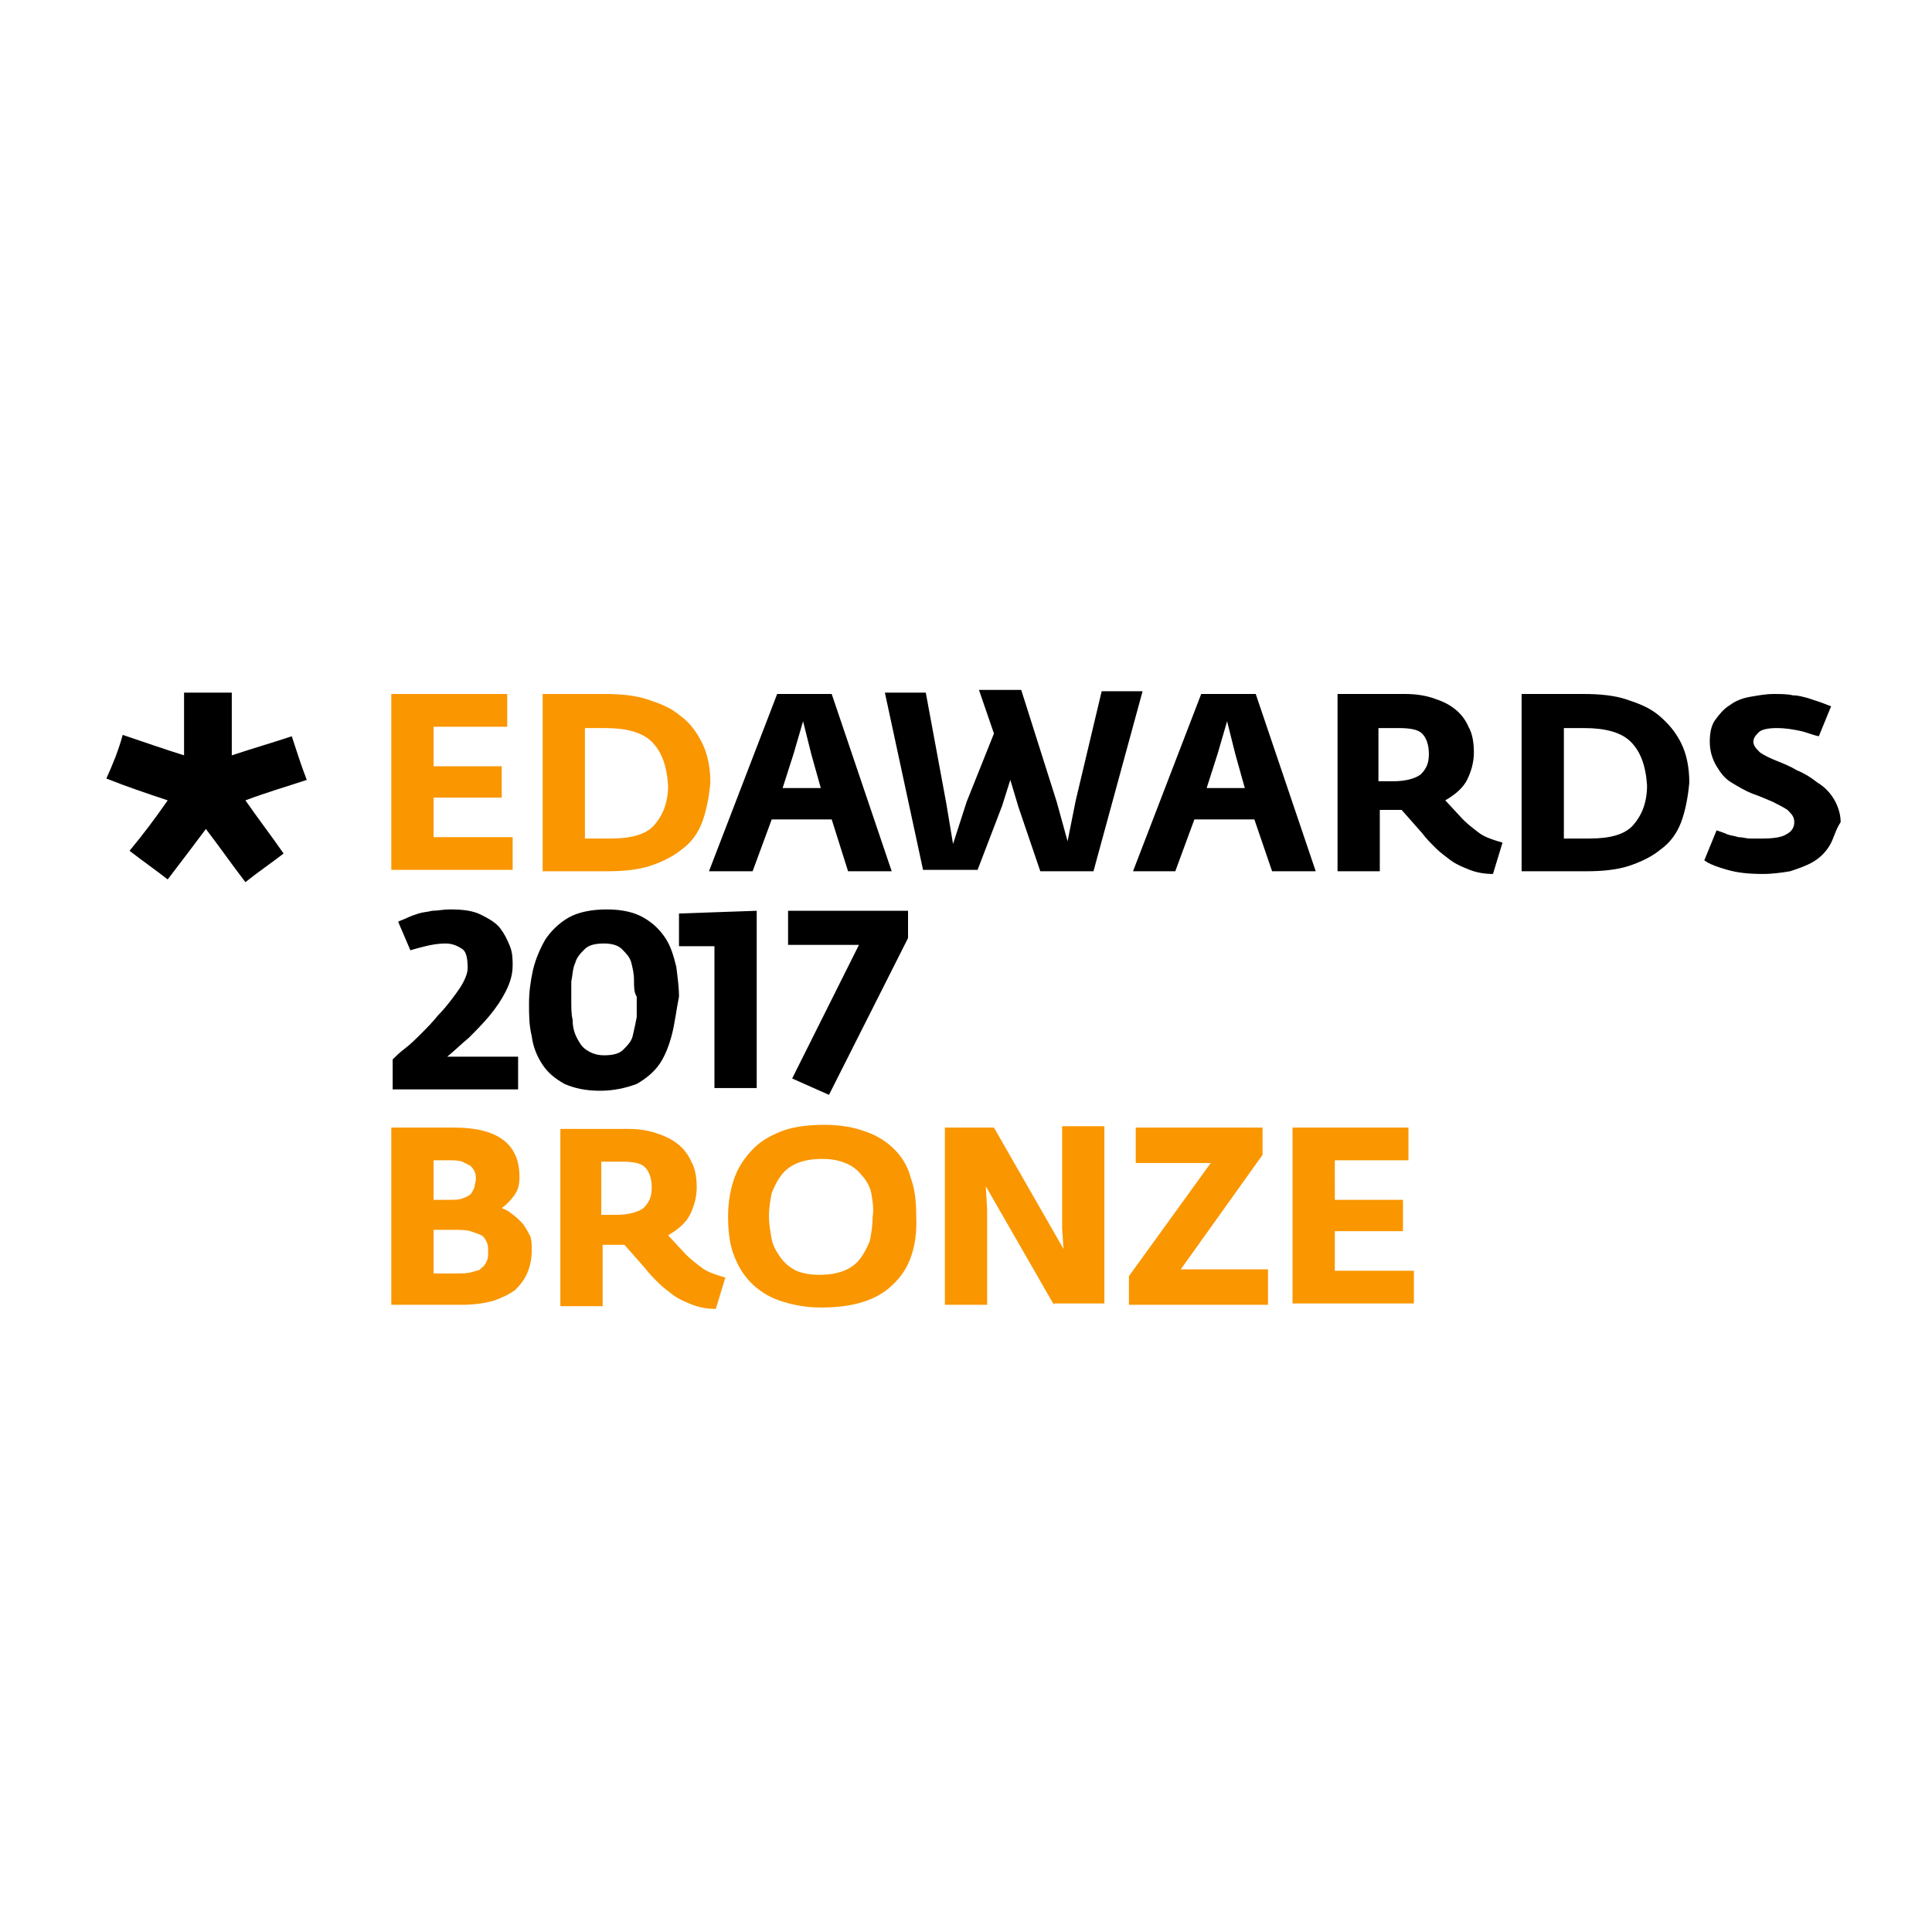 <svg version="1.1" id="Layer_1" xmlns="http://www.w3.org/2000/svg" x="0" y="0" viewBox="0 0 141.7 141.7" xml:space="preserve"><style>.st1{fill:#fa9600}</style><path d="M13.5 50.8H17v4.6c1.5-.5 2.9-.9 4.4-1.4.5 1.5.6 1.9 1.1 3.2-1.5.5-2.9.9-4.5 1.5.9 1.3 1.9 2.6 2.8 3.9-.9.7-1.8 1.3-2.8 2.1-1-1.3-1.9-2.6-2.9-3.9-.9 1.2-1.8 2.4-2.8 3.7-.9-.7-1.9-1.4-2.8-2.1 1-1.2 1.9-2.4 2.8-3.7-1.5-.5-3-1-4.5-1.6.5-1.1.9-2.1 1.2-3.2 1.5.5 2.9 1 4.5 1.5v-4.6z" fill-rule="evenodd" clip-rule="evenodd"/><path class="st1" d="M28.7 63.9v-13h8.5v2.4h-5.4v2.9h5v2.3h-5v2.9h5.8v2.4h-8.9zM51.5 60.3c-.3.8-.8 1.5-1.5 2-.6.5-1.4.9-2.3 1.2-.9.3-2 .4-3.1.4h-4.8v-13h4.6c1.1 0 2.2.1 3.1.4.9.3 1.7.6 2.4 1.2.7.5 1.2 1.2 1.6 2 .4.8.6 1.8.6 2.9-.1 1.1-.3 2.1-.6 2.9zm-3.7-5.9c-.7-.7-1.9-1-3.4-1h-1.5v8.1h1.9c1.5 0 2.6-.3 3.2-1 .6-.7 1-1.6 1-2.9-.1-1.5-.5-2.5-1.2-3.2z"/><path d="M62.2 63.9 61 60.1h-4.4l-1.4 3.8H52l5-13h4l4.4 13h-3.2zm-2.7-8.6-.6-2.4-.7 2.4-.8 2.5h2.8l-.7-2.5zM80.2 63.9h-3.9l-1.6-4.7-.6-2-.6 1.9-1.8 4.7h-4l-2.8-13h3l1.5 8.1.5 3 1-3.1 2-5-1.1-3.2h3.1l2.6 8.2.8 2.9.6-3 1.9-8h3l-3.6 13.2zM93.3 63.9 92 60.1h-4.4l-1.4 3.8h-3.1l5-13h4l4.4 13h-3.2zm-2.7-8.6-.6-2.4-.7 2.4-.8 2.5h2.8l-.7-2.5zM109.5 64.1c-.6 0-1.2-.1-1.7-.3-.5-.2-1-.4-1.4-.7-.4-.3-.8-.6-1.1-.9-.4-.4-.7-.7-1-1.1l-1.5-1.7h-1.6v4.5h-3.1v-13h5c.7 0 1.4.1 2 .3.6.2 1.1.4 1.6.8.4.3.8.8 1 1.3.3.5.4 1.2.4 1.9s-.2 1.4-.5 2c-.3.6-.9 1.1-1.6 1.5l1.3 1.4c.4.4.8.7 1.2 1 .4.3 1 .5 1.7.7l-.7 2.3zm-5.2-10.3c-.3-.3-.9-.4-1.7-.4h-1.5v3.9h1.1c.9 0 1.6-.2 2-.5.4-.4.6-.8.6-1.5s-.2-1.2-.5-1.5zM123.3 60.3c-.3.8-.8 1.5-1.5 2-.6.5-1.4.9-2.3 1.2-.9.3-2 .4-3.1.4h-4.8v-13h4.6c1.1 0 2.2.1 3.1.4.9.3 1.7.6 2.4 1.2s1.2 1.2 1.6 2c.4.8.6 1.8.6 2.9-.1 1.1-.3 2.1-.6 2.9zm-3.7-5.9c-.7-.7-1.9-1-3.4-1h-1.5v8.1h1.9c1.5 0 2.6-.3 3.2-1 .6-.7 1-1.6 1-2.9-.1-1.5-.5-2.5-1.2-3.2zM134.2 62c-.3.5-.7.9-1.2 1.2-.5.3-1.1.5-1.7.7-.6.1-1.3.2-2 .2-1.1 0-1.9-.1-2.6-.3-.7-.2-1.3-.4-1.7-.7l.9-2.2c.3.1.6.2.8.3.3.1.5.1.8.2.3 0 .6.1.8.1h1c.8 0 1.4-.1 1.7-.3.4-.2.6-.5.6-.9s-.2-.6-.5-.9c-.3-.2-.7-.4-1.1-.6-.5-.2-.9-.4-1.5-.6-.5-.2-1-.5-1.5-.8-.5-.3-.8-.7-1.1-1.2-.3-.5-.5-1.1-.5-1.8 0-.6.1-1.2.4-1.6.3-.4.6-.8 1.1-1.1.4-.3.9-.5 1.5-.6.6-.1 1.1-.2 1.7-.2.5 0 1 0 1.4.1.4 0 .7.1 1.1.2l.9.3c.3.1.5.2.8.3l-.9 2.2c-.5-.1-.9-.3-1.4-.4-.5-.1-1-.2-1.7-.2-.6 0-1.1.1-1.3.3-.2.2-.4.4-.4.7 0 .3.2.5.5.8.3.2.7.4 1.2.6.5.2 1 .4 1.5.7.5.2 1 .5 1.5.9.5.3.9.7 1.2 1.2.3.5.5 1.1.5 1.7-.4.6-.5 1.2-.8 1.7zM28.8 79.8v-2.1c.2-.2.5-.5.9-.8.4-.3.8-.7 1.2-1.1.4-.4.8-.8 1.2-1.3.4-.4.8-.9 1.1-1.3.3-.4.6-.8.8-1.2.2-.4.3-.7.3-1 0-.7-.1-1.2-.4-1.4-.3-.2-.7-.4-1.2-.4-.6 0-1.1.1-1.5.2-.4.1-.8.2-1.1.3l-.9-2.1c.2-.1.5-.2.7-.3.2-.1.5-.2.8-.3.3-.1.6-.1 1-.2.4 0 .8-.1 1.3-.1 1 0 1.7.1 2.3.4.6.3 1.1.6 1.4 1 .3.4.5.8.7 1.3s.2 1 .2 1.4c0 .7-.2 1.3-.5 1.9-.3.6-.7 1.2-1.2 1.8-.5.6-1 1.1-1.5 1.6-.6.5-1.1 1-1.6 1.4H38v2.4h-9.2zM49.3 75.8c-.2.8-.5 1.6-.9 2.2-.4.6-1 1.1-1.7 1.5-.8.3-1.7.5-2.7.5-1.1 0-1.9-.2-2.6-.5-.7-.4-1.2-.8-1.6-1.4-.4-.6-.7-1.3-.8-2.1-.2-.8-.2-1.6-.2-2.4 0-.8.1-1.6.3-2.5.2-.8.5-1.5.9-2.2.4-.6 1-1.2 1.7-1.6.7-.4 1.7-.6 2.8-.6 1.1 0 2 .2 2.7.6.7.4 1.2.9 1.6 1.5.4.6.6 1.3.8 2.1.1.8.2 1.5.2 2.2-.2 1-.3 1.9-.5 2.7zm-2.8-3.9c0-.5-.1-.9-.2-1.3s-.4-.7-.7-1c-.3-.3-.8-.4-1.3-.4-.6 0-1.1.1-1.4.4-.3.3-.6.6-.7 1-.2.4-.2.9-.3 1.4v1.4c0 .5 0 1 .1 1.4 0 .5.1.9.3 1.3.2.4.4.7.7.9.3.2.7.4 1.3.4.6 0 1.1-.1 1.4-.4s.6-.6.7-1c.1-.4.2-.9.3-1.4v-1.5c-.2-.3-.2-.7-.2-1.2zM52.4 79.8V69.4h-2.6V67l5.7-.2v13h-3.1zM60.8 80.3l-2.7-1.2 4.9-9.8h-5.2v-2.5h8.8v2l-5.8 11.5z"/><g><path class="st1" d="M38.7 93.3c-.2.5-.5.9-.9 1.3-.4.3-1 .6-1.6.8-.7.2-1.5.3-2.4.3h-5.1v-13h4.6c1.6 0 2.8.3 3.6.9.8.6 1.2 1.5 1.2 2.7 0 .6-.1 1-.4 1.4-.3.4-.6.7-.9.9.2.1.5.2.7.4.3.2.5.4.7.6.2.2.4.5.6.9.2.3.2.7.2 1.2 0 .6-.1 1.1-.3 1.6zm-3.9-7.4c-.1-.2-.2-.3-.3-.4l-.6-.3c-.3-.1-.6-.1-1.1-.1h-1V88h1.1c.4 0 .8 0 1-.1.3-.1.5-.2.6-.3.1-.1.2-.3.3-.5 0-.2.1-.4.1-.6 0-.2 0-.4-.1-.6zm.9 5.2c-.1-.2-.2-.4-.4-.5-.2-.1-.5-.2-.8-.3-.3-.1-.8-.1-1.3-.1h-1.4v3.2h1.6c.5 0 .9 0 1.2-.1.3-.1.6-.1.7-.3.2-.1.3-.3.4-.5.1-.2.1-.4.1-.7 0-.3 0-.5-.1-.7zM52.5 96c-.6 0-1.2-.1-1.7-.3-.5-.2-1-.4-1.4-.7-.4-.3-.8-.6-1.1-.9-.4-.4-.7-.7-1-1.1l-1.5-1.7h-1.6v4.5h-3.1v-13h5c.7 0 1.4.1 2 .3.6.2 1.1.4 1.6.8.4.3.8.8 1 1.3.3.5.4 1.2.4 1.9s-.2 1.4-.5 2-.9 1.1-1.6 1.5l1.3 1.4c.4.4.8.7 1.2 1 .4.3 1 .5 1.7.7l-.7 2.3zm-5.2-10.4c-.3-.3-.9-.4-1.7-.4h-1.5v3.9h1.1c.9 0 1.6-.2 2-.5.4-.4.6-.8.6-1.5s-.2-1.2-.5-1.5zM65.5 94.2c-1.2 1.2-3 1.7-5.3 1.7-1.1 0-2.1-.2-3-.5-.9-.3-1.6-.8-2.1-1.3-.6-.6-1-1.3-1.3-2.1-.3-.8-.4-1.8-.4-2.8 0-1.1.2-2.1.5-2.9.3-.8.8-1.5 1.4-2.1.6-.6 1.4-1 2.2-1.3.9-.3 1.9-.4 3-.4 1.2 0 2.2.2 3 .5.9.3 1.6.8 2.1 1.3.6.6 1 1.3 1.2 2.1.3.8.4 1.7.4 2.8.1 2.2-.5 3.9-1.7 5zm-1.6-6.7c-.1-.5-.4-1-.7-1.3-.3-.4-.7-.7-1.2-.9s-1-.3-1.7-.3-1.3.1-1.8.3c-.5.2-.9.5-1.2.9-.3.4-.5.8-.7 1.3-.1.5-.2 1.1-.2 1.7 0 .6.1 1.1.2 1.7.1.5.4 1 .7 1.4.3.4.7.7 1.1.9.5.2 1 .3 1.7.3s1.3-.1 1.8-.3c.5-.2.9-.5 1.2-.9.3-.4.5-.8.7-1.3.1-.5.2-1.1.2-1.7.1-.7 0-1.2-.1-1.8zM77.3 95.7l-5-8.7.1 1.7v7h-3.1v-13h3.6l5.1 8.9-.1-1.5v-7.5H81v13h-3.7zM82.8 95.7v-2.1l6-8.3h-5.5v-2.6h9.3v2l-6 8.4H93v2.6H82.8zM94.8 95.7v-13h8.5v2.4h-5.4V88h5v2.3h-5v2.9h5.8v2.4h-8.9z"/></g></svg>